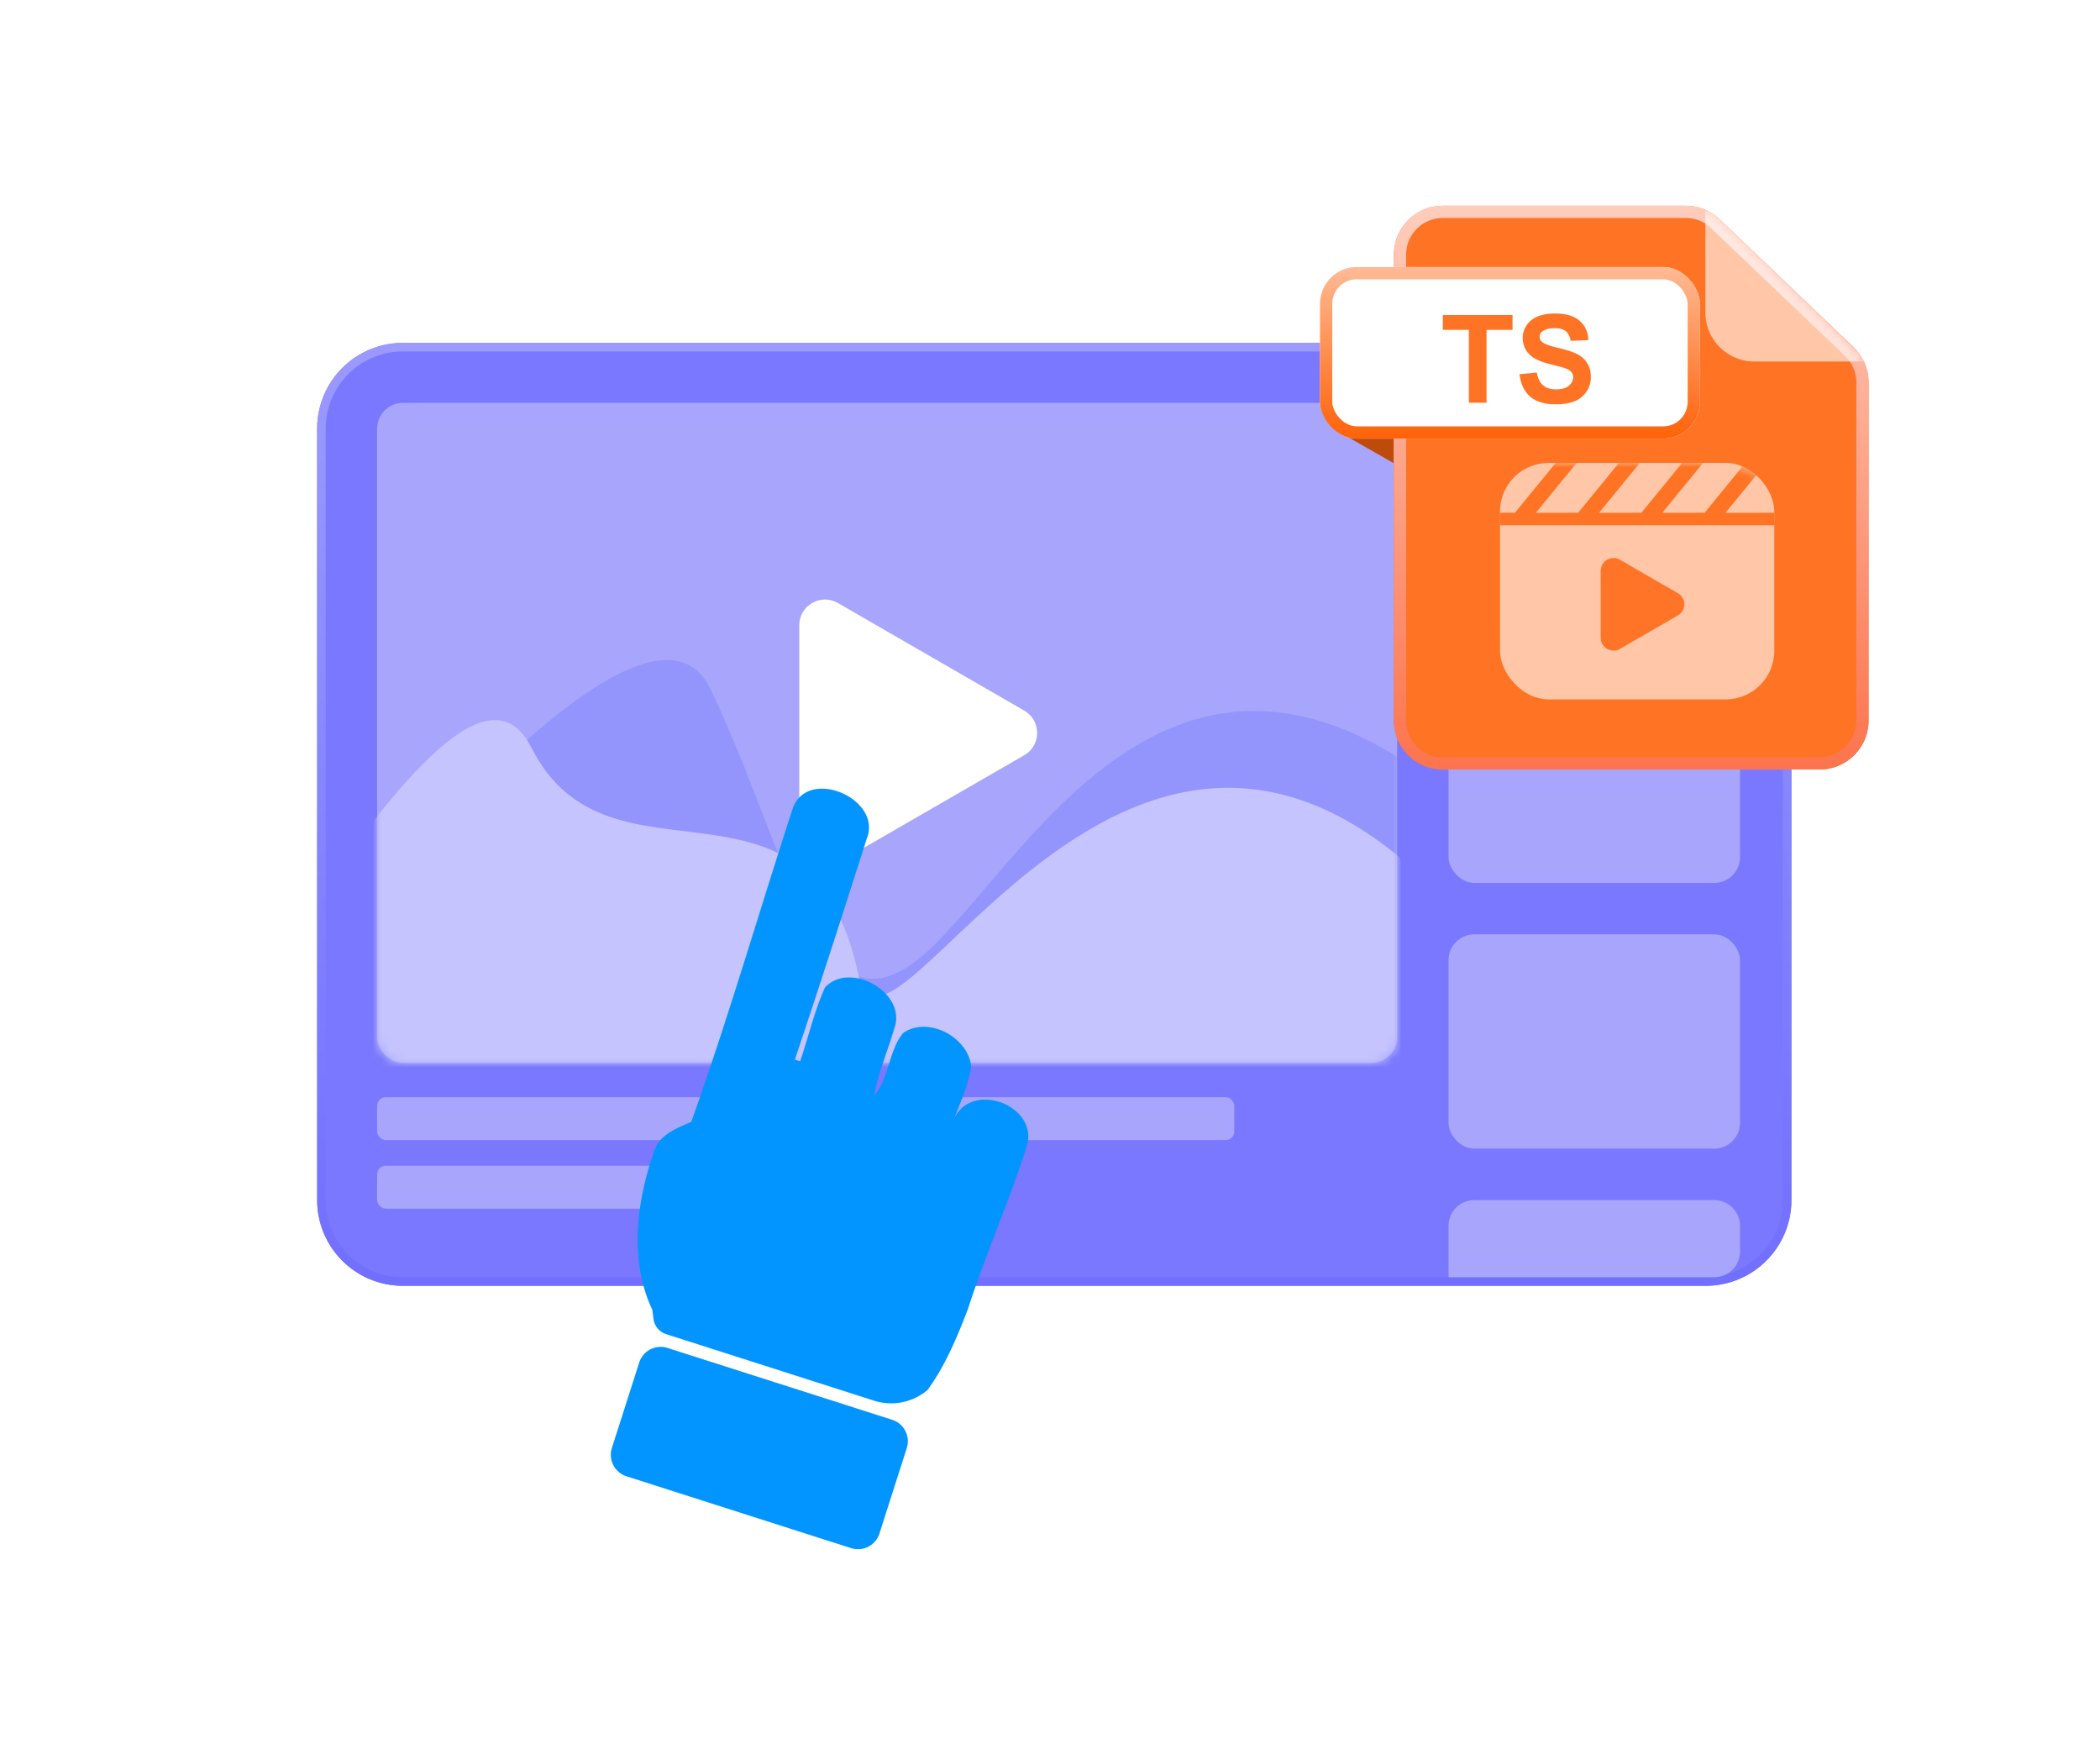 <svg width="245" height="204" fill="none" xmlns="http://www.w3.org/2000/svg"><path d="M32 45c0-5.523 4.477-10 10-10h162c5.523 0 10 4.477 10 10v100c0 5.523-4.477 10-10 10H42c-5.523 0-10-4.477-10-10V45Z" fill="#fff"/><g filter="url(#a)"><path d="M37 50c0-5.523 4.477-10 10-10h152c5.523 0 10 4.477 10 10v90c0 5.523-4.477 10-10 10H47c-5.523 0-10-4.477-10-10V50Z" fill="#7A78FF"/></g><path d="M37.5 50a9.5 9.5 0 0 1 9.5-9.5h152a9.5 9.5 0 0 1 9.5 9.5v90a9.5 9.5 0 0 1-9.5 9.5H47a9.5 9.5 0 0 1-9.5-9.5V50Z" stroke="url(#b)"/><rect x="44" y="47" width="119" height="77" rx="3" fill="#A7A6FC"/><mask id="c" style="mask-type:alpha" maskUnits="userSpaceOnUse" x="44" y="47" width="119" height="77"><rect x="44" y="47" width="119" height="77" rx="3" fill="#A7A6FC"/></mask><g mask="url(#c)"><path opacity=".4" d="M82.882 80.376c-7.53-15.686-42.876 27.077-59.608 50.42L17 142h160V99.984c-37.647-39.215-56.471 0-69.02 11.204S92.294 99.984 82.882 80.376Z" fill="#7A78FF"/><path d="M62 87.22C54.706 72.8 34.288 110.24 18.078 131.7L12 142h155v-38.628c-36.471-36.054-63.549 25.851-66.863 10.3C94.5 87.221 71.117 105.247 62 87.221Z" fill="#C5C4FF"/></g><rect x="169" y="47" width="34" height="25" rx="3" fill="#A7A6FC"/><rect x="169" y="78" width="34" height="25" rx="3" fill="#A7A6FC"/><rect x="169" y="109" width="34" height="25" rx="3" fill="#A7A6FC"/><path d="M169 143a3 3 0 0 1 3-3h28a3 3 0 0 1 3 3v3a3 3 0 0 1-3 3h-31v-6Z" fill="#A7A6FC"/><rect x="44" y="128" width="100" height="5" rx="1" fill="#A7A6FC"/><rect x="44" y="136" width="65" height="5" rx="1" fill="#A7A6FC"/><path d="M119.5 82.902c2 1.155 2 4.041 0 5.196l-21.75 12.557c-2 1.155-4.5-.288-4.5-2.598V72.943c0-2.31 2.5-3.753 4.5-2.598l21.75 12.557Z" fill="#fff"/><g filter="url(#d)"><path fill-rule="evenodd" clip-rule="evenodd" d="M162.617 29.72a5.72 5.72 0 0 1 5.719-5.72h28.336a5.72 5.72 0 0 1 3.949 1.582l15.61 14.901a5.718 5.718 0 0 1 1.771 4.137v39.43a5.72 5.72 0 0 1-5.719 5.72h-43.947a5.72 5.72 0 0 1-5.719-5.72V29.72Z" fill="#FF7324"/></g><path d="M163.332 29.72a5.004 5.004 0 0 1 5.004-5.005h28.336c1.287 0 2.524.496 3.455 1.384L215.738 41a5.005 5.005 0 0 1 1.549 3.62v39.43a5.004 5.004 0 0 1-5.004 5.004h-43.947a5.004 5.004 0 0 1-5.004-5.004V29.72Z" stroke="url(#e)" stroke-width="1.43"/><mask id="g" style="mask-type:alpha" maskUnits="userSpaceOnUse" x="162" y="24" width="57" height="66"><path d="M163.618 29.72a4.72 4.72 0 0 1 4.719-4.72h28.336a4.72 4.72 0 0 1 3.258 1.305l15.611 14.902a4.719 4.719 0 0 1 1.461 3.413v39.43a4.72 4.72 0 0 1-4.719 4.72h-43.947a4.72 4.72 0 0 1-4.719-4.72V29.72Z" fill="#FF6A16" stroke="url(#f)" stroke-width="2"/></mask><g mask="url(#g)"><g opacity=".6"><rect x="175.001" y="54" width="32" height="27.586" rx="5.662" fill="#fff"/><path fill="#FF7324" d="M175.001 59.821h32v1.455h-32z"/><mask id="h" style="mask-type:alpha" maskUnits="userSpaceOnUse" x="175" y="54" width="33" height="28"><rect x="175.001" y="54" width="32" height="27.586" rx="5.662" fill="#5754FE"/></mask><g mask="url(#h)"><path d="M195.751 69.201c1 .577 1 2.02 0 2.598l-6.75 3.897a1.5 1.5 0 0 1-2.25-1.299v-7.794a1.5 1.5 0 0 1 2.25-1.3l6.75 3.898Z" fill="#FF7528"/><path d="m183.631 52.89-6.005 7.339M191.006 52.892l-6.005 7.339M198.381 52.892l-6.005 7.339M205.756 52.894l-6.005 7.339" stroke="#FF7324" stroke-width="1.887" stroke-linecap="round" stroke-linejoin="round"/></g></g><path opacity=".6" fill-rule="evenodd" clip-rule="evenodd" d="m198.96 24 19.038 18.173h-13.319a5.719 5.719 0 0 1-5.719-5.719V24Z" fill="#fff"/></g><path fill-rule="evenodd" clip-rule="evenodd" d="m162.579 54.025-7.149-4.085v-1.634h7.149v5.719Z" fill="#BE4B09"/><g filter="url(#i)"><rect x="154" y="31.149" width="44.323" height="20.017" rx="4.289" fill="#fff"/></g><rect x="154.715" y="31.864" width="42.893" height="18.587" rx="3.574" stroke="url(#j)" stroke-width="1.43"/><path d="M171.367 46.984v-8.503h-3.037V36.75h8.133v1.731h-3.03v8.503h-2.066Zm5.913-3.33 2.01-.195c.121.675.366 1.17.733 1.487.373.316.873.474 1.501.474.666 0 1.166-.14 1.501-.418.34-.284.51-.615.51-.992a.91.91 0 0 0-.216-.614c-.14-.172-.387-.321-.74-.447-.242-.084-.794-.233-1.655-.447-1.108-.274-1.885-.612-2.332-1.012-.628-.563-.942-1.25-.942-2.06 0-.52.146-1.007.44-1.459.298-.456.723-.802 1.277-1.04.559-.237 1.231-.356 2.018-.356 1.284 0 2.25.282 2.897.845.652.563.994 1.315 1.026 2.255l-2.066.09c-.089-.525-.279-.902-.573-1.13-.288-.233-.723-.35-1.305-.35-.601 0-1.071.124-1.41.37a.745.745 0 0 0-.328.636c0 .242.102.45.307.621.26.219.893.447 1.899.684 1.005.238 1.747.485 2.227.74.484.252.861.599 1.131 1.04.274.438.411.98.411 1.627 0 .587-.162 1.136-.488 1.648a2.952 2.952 0 0 1-1.382 1.145c-.596.246-1.339.37-2.228.37-1.293 0-2.287-.298-2.981-.894-.693-.6-1.107-1.473-1.242-2.618Z" fill="#FF7324"/><g filter="url(#k)"><path d="M77.537 155.573a2.166 2.166 0 0 1-1.277-1.567l-.162-1.24-.093-.179c-2.463-5.381-1.799-11.829.007-17.382.099-.308.204-.604.311-.909.632-1.975 2.665-2.683 4.332-3.428 4.297-12.066 7.865-24.375 11.81-36.493 1.686-5.023 10.597-1.195 8.642 3.513l-.539 1.684c-2.566 8.026-5.145 16.059-7.839 24.044l.616.197c.988-2.839 1.646-5.864 2.906-8.617.38-.407.824-.705 1.303-.891.195-.077.393-.134.587-.181 3.165-.686 7.414 2.42 6.202 5.837-.765 2.611-1.886 5.178-2.37 7.879 1.808-2.127 1.677-5.245 3.393-7.332 0 0 .003-.009.012-.006 2.189-1.507 5.399-.46 6.983 1.614.513.673.856 1.442.939 2.277-.293 2.163-1.228 4.121-1.989 6.124.291-.626.682-1.1 1.144-1.451.593-.45 1.3-.693 2.033-.768 2.851-.267 6.185 2.108 5.348 5.255l-.11.344c-1.989 6.314-4.753 12.43-6.77 18.734-.74 1.94-1.56 3.975-2.553 5.924a26.754 26.754 0 0 1-2.191 3.603 6.586 6.586 0 0 1-3.858 1.542 6.57 6.57 0 0 1-2.362-.296 862383.078 862383.078 0 0 0-24.24-7.753c-.082-.026-.152-.058-.215-.078Z" fill="#0295FF"/></g><g filter="url(#l)"><path d="M105.791 168.931a2.63 2.63 0 0 0-1.701-3.3l-26.216-8.384a2.63 2.63 0 0 0-3.3 1.701l-3.19 9.973a2.63 2.63 0 0 0 1.701 3.3l26.216 8.384a2.63 2.63 0 0 0 3.3-1.701l3.19-9.973Z" fill="#0295FF"/></g><defs><filter id="a" x="37" y="40" width="172" height="110" filterUnits="userSpaceOnUse" color-interpolation-filters="sRGB"><feFlood flood-opacity="0" result="BackgroundImageFix"/><feBlend in="SourceGraphic" in2="BackgroundImageFix" result="shape"/><feColorMatrix in="SourceAlpha" values="0 0 0 0 0 0 0 0 0 0 0 0 0 0 0 0 0 0 127 0" result="hardAlpha"/><feOffset/><feGaussianBlur stdDeviation="7"/><feComposite in2="hardAlpha" operator="arithmetic" k2="-1" k3="1"/><feColorMatrix values="0 0 0 0 0.54 0 0 0 0 0.533 0 0 0 0 1 0 0 0 1 0"/><feBlend in2="shape" result="effect1_innerShadow_3385_873"/></filter><filter id="d" x="162.617" y="24" width="55.385" height="65.769" filterUnits="userSpaceOnUse" color-interpolation-filters="sRGB"><feFlood flood-opacity="0" result="BackgroundImageFix"/><feBlend in="SourceGraphic" in2="BackgroundImageFix" result="shape"/><feColorMatrix in="SourceAlpha" values="0 0 0 0 0 0 0 0 0 0 0 0 0 0 0 0 0 0 127 0" result="hardAlpha"/><feOffset/><feGaussianBlur stdDeviation="5.719"/><feComposite in2="hardAlpha" operator="arithmetic" k2="-1" k3="1"/><feColorMatrix values="0 0 0 0 1 0 0 0 0 0.81 0 0 0 0 0.75 0 0 0 1 0"/><feBlend in2="shape" result="effect1_innerShadow_3385_873"/></filter><filter id="i" x="154" y="31.149" width="44.322" height="20.017" filterUnits="userSpaceOnUse" color-interpolation-filters="sRGB"><feFlood flood-opacity="0" result="BackgroundImageFix"/><feBlend in="SourceGraphic" in2="BackgroundImageFix" result="shape"/><feColorMatrix in="SourceAlpha" values="0 0 0 0 0 0 0 0 0 0 0 0 0 0 0 0 0 0 127 0" result="hardAlpha"/><feOffset/><feGaussianBlur stdDeviation="2.145"/><feComposite in2="hardAlpha" operator="arithmetic" k2="-1" k3="1"/><feColorMatrix values="0 0 0 0 1 0 0 0 0 1 0 0 0 0 1 0 0 0 1 0"/><feBlend in2="shape" result="effect1_innerShadow_3385_873"/></filter><filter id="k" x="74.398" y="92.007" width="45.569" height="71.703" filterUnits="userSpaceOnUse" color-interpolation-filters="sRGB"><feFlood flood-opacity="0" result="BackgroundImageFix"/><feBlend in="SourceGraphic" in2="BackgroundImageFix" result="shape"/><feColorMatrix in="SourceAlpha" values="0 0 0 0 0 0 0 0 0 0 0 0 0 0 0 0 0 0 127 0" result="hardAlpha"/><feOffset/><feGaussianBlur stdDeviation="2.125"/><feComposite in2="hardAlpha" operator="arithmetic" k2="-1" k3="1"/><feColorMatrix values="0 0 0 0 1 0 0 0 0 1 0 0 0 0 1 0 0 0 1 0"/><feBlend in2="shape" result="effect1_innerShadow_3385_873"/></filter><filter id="l" x="71.26" y="157.122" width="34.655" height="23.607" filterUnits="userSpaceOnUse" color-interpolation-filters="sRGB"><feFlood flood-opacity="0" result="BackgroundImageFix"/><feBlend in="SourceGraphic" in2="BackgroundImageFix" result="shape"/><feColorMatrix in="SourceAlpha" values="0 0 0 0 0 0 0 0 0 0 0 0 0 0 0 0 0 0 127 0" result="hardAlpha"/><feOffset/><feGaussianBlur stdDeviation="2.125"/><feComposite in2="hardAlpha" operator="arithmetic" k2="-1" k3="1"/><feColorMatrix values="0 0 0 0 1 0 0 0 0 1 0 0 0 0 1 0 0 0 1 0"/><feBlend in2="shape" result="effect1_innerShadow_3385_873"/></filter><linearGradient id="b" x1="123" y1="39.621" x2="123" y2="149.484" gradientUnits="userSpaceOnUse"><stop stop-color="#9C9AFF"/><stop offset="1" stop-color="#716FFE"/></linearGradient><linearGradient id="e" x1="190.309" y1="24" x2="190.309" y2="89.769" gradientUnits="userSpaceOnUse"><stop stop-color="#FFCDBD"/><stop offset="1" stop-color="#FC744D"/></linearGradient><linearGradient id="f" x1="190.31" y1="24" x2="190.31" y2="89.769" gradientUnits="userSpaceOnUse"><stop stop-color="#FFCDBD"/><stop offset="1" stop-color="#FC744D"/></linearGradient><linearGradient id="j" x1="175.446" y1="31.149" x2="175.446" y2="51.88" gradientUnits="userSpaceOnUse"><stop stop-color="#FFBA95"/><stop offset="1" stop-color="#FF5F04"/></linearGradient></defs></svg>